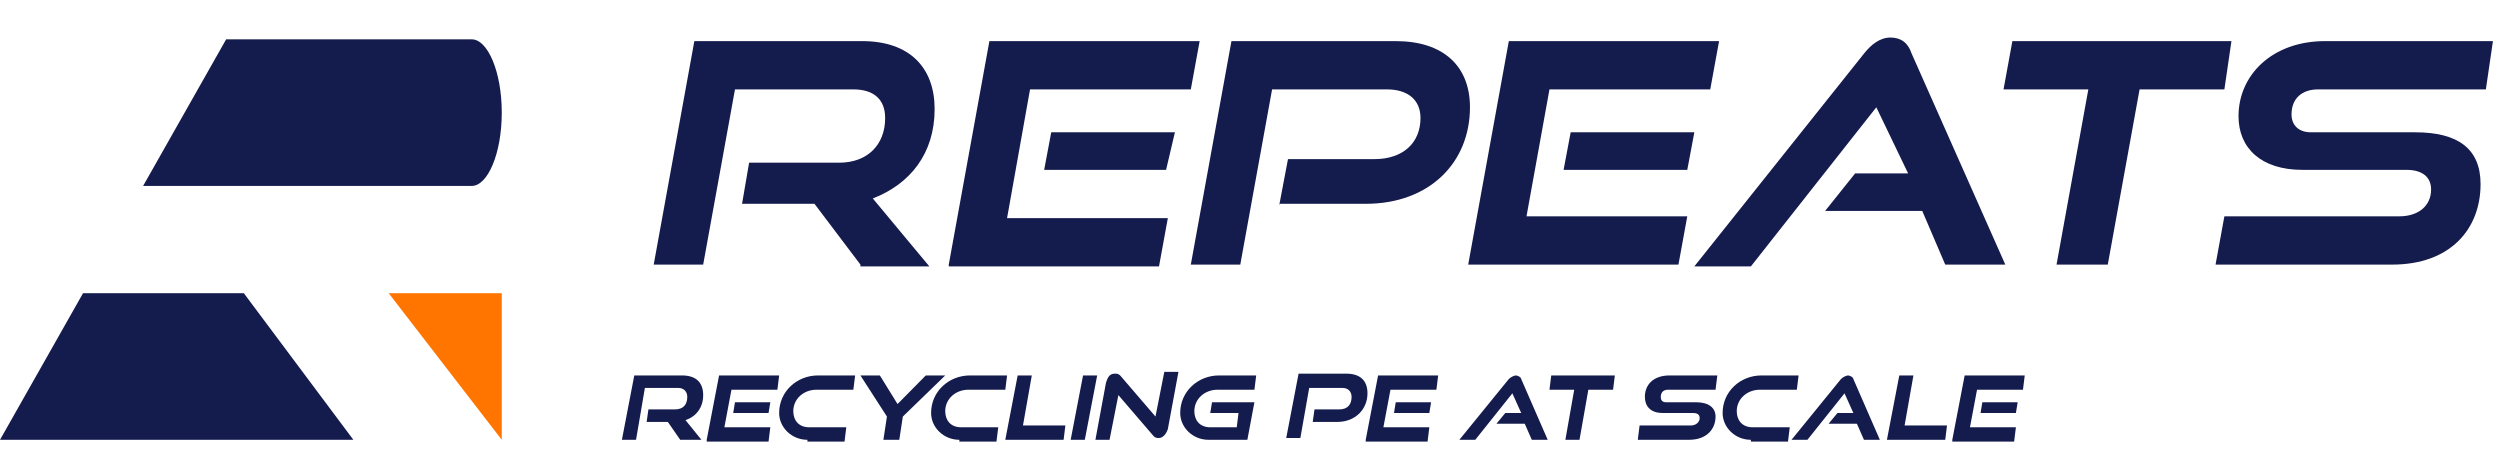 <svg width="508" height="93" viewBox="0 0 508 93" fill="none" xmlns="http://www.w3.org/2000/svg">
<path d="M16.873 59.578H49.544L71.802 89.367H0L16.873 59.578Z" fill="#141B4D"/>
<path d="M101.959 59.578V89.367L78.982 59.578H101.959Z" fill="#FF7500"/>
<path d="M95.856 7.992H45.953L29.08 37.781H95.856C99.087 37.781 101.959 31.242 101.959 22.887C101.959 14.531 99.087 7.992 95.856 7.992Z" fill="#141B4D"/>
<path d="M174.838 53.766L165.504 41.414H150.785L152.221 33.059H170.53C176.274 33.059 179.864 29.426 179.864 23.977C179.864 20.344 177.71 18.164 173.402 18.164H149.348L142.886 53.766H132.834L141.091 8.355H175.197C184.891 8.355 189.917 13.805 189.917 22.16C189.917 31.242 184.891 37.418 177.351 40.324L188.84 54.129H174.838V53.766Z" fill="#141B4D"/>
<path d="M192.789 53.766L201.046 8.355H243.768L241.973 18.164H209.303L204.636 44.32H237.306L235.511 54.129H192.789V53.766ZM212.175 34.512L213.611 26.883H238.742L236.947 34.512H212.175Z" fill="#141B4D"/>
<path d="M259.924 41.777L261.719 32.332H279.31C285.054 32.332 288.645 29.062 288.645 23.977C288.645 20.344 286.131 18.164 281.823 18.164H258.488L252.025 53.766H241.973L250.23 8.355H283.618C293.312 8.355 298.697 13.441 298.697 21.797C298.697 33.059 290.44 41.414 277.515 41.414H259.924V41.777Z" fill="#141B4D"/>
<path d="M298.338 53.766L306.595 8.355H349.317L347.522 18.164H314.852L310.185 43.957H342.855L341.06 53.766H298.338ZM317.724 34.512L319.161 26.883H344.291L342.855 34.512H317.724Z" fill="#141B4D"/>
<path d="M395.271 53.766L390.603 42.867H370.858L376.961 35.238H387.731L381.269 21.797L355.779 54.129H344.291L378.756 10.898C380.192 9.082 381.987 7.629 384.141 7.629C386.295 7.629 387.731 8.719 388.449 10.898L407.477 53.766H395.271Z" fill="#141B4D"/>
<path d="M417.888 53.766L424.351 18.164H407.118L408.913 8.355H453.431L451.994 18.164H434.762L428.3 53.766H417.888Z" fill="#141B4D"/>
<path d="M450.199 53.766L451.994 43.957H487.536C491.485 43.957 493.999 41.777 493.999 38.508C493.999 35.965 492.203 34.512 488.972 34.512H467.791C459.533 34.512 454.866 30.152 454.866 23.613C454.866 15.258 461.688 8.355 472.458 8.355H506.564L505.128 18.164H471.022C467.791 18.164 465.637 19.98 465.637 23.25C465.637 25.43 467.073 26.883 469.586 26.883H490.767C499.384 26.883 504.051 30.152 504.051 37.418C504.051 46.5 497.948 53.766 486.1 53.766H450.199Z" fill="#141B4D"/>
<path d="M138.219 89.367L135.706 85.734H131.398L131.757 83.191H137.142C138.937 83.191 139.655 82.102 139.655 80.648C139.655 79.559 138.937 78.832 137.86 78.832H131.039L129.244 89.367H126.372L128.885 76.289H138.578C141.45 76.289 142.886 77.742 142.886 80.285C142.886 82.828 141.45 84.644 139.296 85.371L142.527 89.367H138.219Z" fill="#141B4D"/>
<path d="M143.604 89.367L146.117 76.289H158.323L157.964 79.195H148.63L147.194 86.824H156.528L156.169 89.731H143.604V89.367ZM148.989 83.918L149.348 81.738H156.528L156.169 83.918H148.989Z" fill="#141B4D"/>
<path d="M164.068 89.367C160.837 89.367 158.324 86.824 158.324 83.918C158.324 79.559 161.914 76.289 166.222 76.289H173.761L173.402 79.195H165.863C163.35 79.195 161.196 81.012 161.196 83.555C161.196 85.371 162.273 86.824 164.427 86.824H171.966L171.607 89.731H164.068V89.367Z" fill="#141B4D"/>
<path d="M179.506 89.367L180.224 84.644L174.838 76.289H178.787L182.378 82.102L188.122 76.289H192.071L183.455 84.644L182.737 89.367H179.506Z" fill="#141B4D"/>
<path d="M194.943 89.367C191.712 89.367 189.199 86.824 189.199 83.918C189.199 79.559 192.789 76.289 197.097 76.289H204.636L204.277 79.195H196.738C194.225 79.195 192.071 81.012 192.071 83.555C192.071 85.371 193.148 86.824 195.302 86.824H202.841L202.482 89.731H194.943V89.367Z" fill="#141B4D"/>
<path d="M204.277 89.367L206.79 76.289H209.663L207.867 86.461H216.484L216.125 89.367H204.277Z" fill="#141B4D"/>
<path d="M217.561 89.367L220.074 76.289H222.946L220.433 89.367H217.561Z" fill="#141B4D"/>
<path d="M227.254 80.285L225.459 89.367H222.587L224.741 77.742C225.1 76.652 225.459 75.926 226.536 75.926C226.895 75.926 227.254 75.926 227.613 76.289L234.793 84.644L236.588 75.562H239.46L237.306 87.188C236.947 88.277 236.229 89.004 235.511 89.004C235.152 89.004 234.793 89.004 234.434 88.641L227.254 80.285Z" fill="#141B4D"/>
<path d="M245.563 89.367C242.332 89.367 239.819 86.824 239.819 83.918C239.819 79.559 243.409 76.289 247.718 76.289H255.257L254.898 79.195H247.359C244.845 79.195 242.691 81.012 242.691 83.555C242.691 85.371 243.768 86.824 245.923 86.824H251.308L251.667 83.918H245.923L246.282 81.738H254.898L253.462 89.367H245.563Z" fill="#141B4D"/>
<path d="M266.745 85.734L267.104 83.191H272.13C273.925 83.191 274.643 82.102 274.643 80.648C274.643 79.559 273.925 78.832 272.848 78.832H266.027L264.232 89.004H261.36L263.873 75.926H273.566C276.438 75.926 277.874 77.379 277.874 79.922C277.874 83.191 275.361 85.734 271.771 85.734H266.745Z" fill="#141B4D"/>
<path d="M277.515 89.367L280.028 76.289H292.235L291.876 79.195H282.541L281.105 86.824H290.44L290.081 89.731H277.515V89.367ZM283.259 83.918L283.618 81.738H290.799L290.44 83.918H283.259Z" fill="#141B4D"/>
<path d="M311.262 89.367L309.826 86.098H304.082L305.877 83.918H309.108L307.313 79.922L299.774 89.367H296.543L306.595 77.016C306.954 76.652 307.672 76.289 308.031 76.289C308.39 76.289 309.108 76.652 309.108 77.016L314.493 89.367H311.262Z" fill="#141B4D"/>
<path d="M318.084 89.367L319.879 79.195H314.853L315.212 76.289H328.136L327.777 79.195H322.751L320.956 89.367H318.084Z" fill="#141B4D"/>
<path d="M332.803 89.367L333.162 86.461H343.574C344.651 86.461 345.369 85.734 345.369 85.008C345.369 84.281 345.01 83.918 343.933 83.918H337.829C335.316 83.918 334.239 82.465 334.239 80.648C334.239 78.106 336.034 76.289 339.265 76.289H348.959L348.6 79.195H338.906C337.829 79.195 337.47 79.922 337.47 80.648C337.47 81.375 337.829 81.738 338.547 81.738H344.651C347.164 81.738 348.6 82.828 348.6 84.644C348.6 87.188 346.805 89.367 343.215 89.367H332.803Z" fill="#141B4D"/>
<path d="M355.78 89.367C352.549 89.367 350.036 86.824 350.036 83.918C350.036 79.559 353.626 76.289 357.934 76.289H365.473L365.114 79.195H357.575C355.062 79.195 352.908 81.012 352.908 83.555C352.908 85.371 353.985 86.824 356.139 86.824H363.678L363.319 89.731H355.78V89.367Z" fill="#141B4D"/>
<path d="M378.757 89.367L377.32 86.098H371.576L373.371 83.918H376.602L374.807 79.922L367.268 89.367H364.037L374.089 77.016C374.448 76.652 375.166 76.289 375.525 76.289C375.884 76.289 376.602 76.652 376.602 77.016L381.988 89.367H378.757Z" fill="#141B4D"/>
<path d="M383.423 89.367L385.936 76.289H388.808L387.013 86.461H395.63L395.271 89.367H383.423Z" fill="#141B4D"/>
<path d="M396.707 89.367L399.22 76.289H411.426L411.067 79.195H401.733L400.297 86.824H409.631L409.272 89.731H396.707V89.367ZM402.451 83.918L402.81 81.738H409.99L409.631 83.918H402.451Z" fill="#141B4D"/>
</svg>
